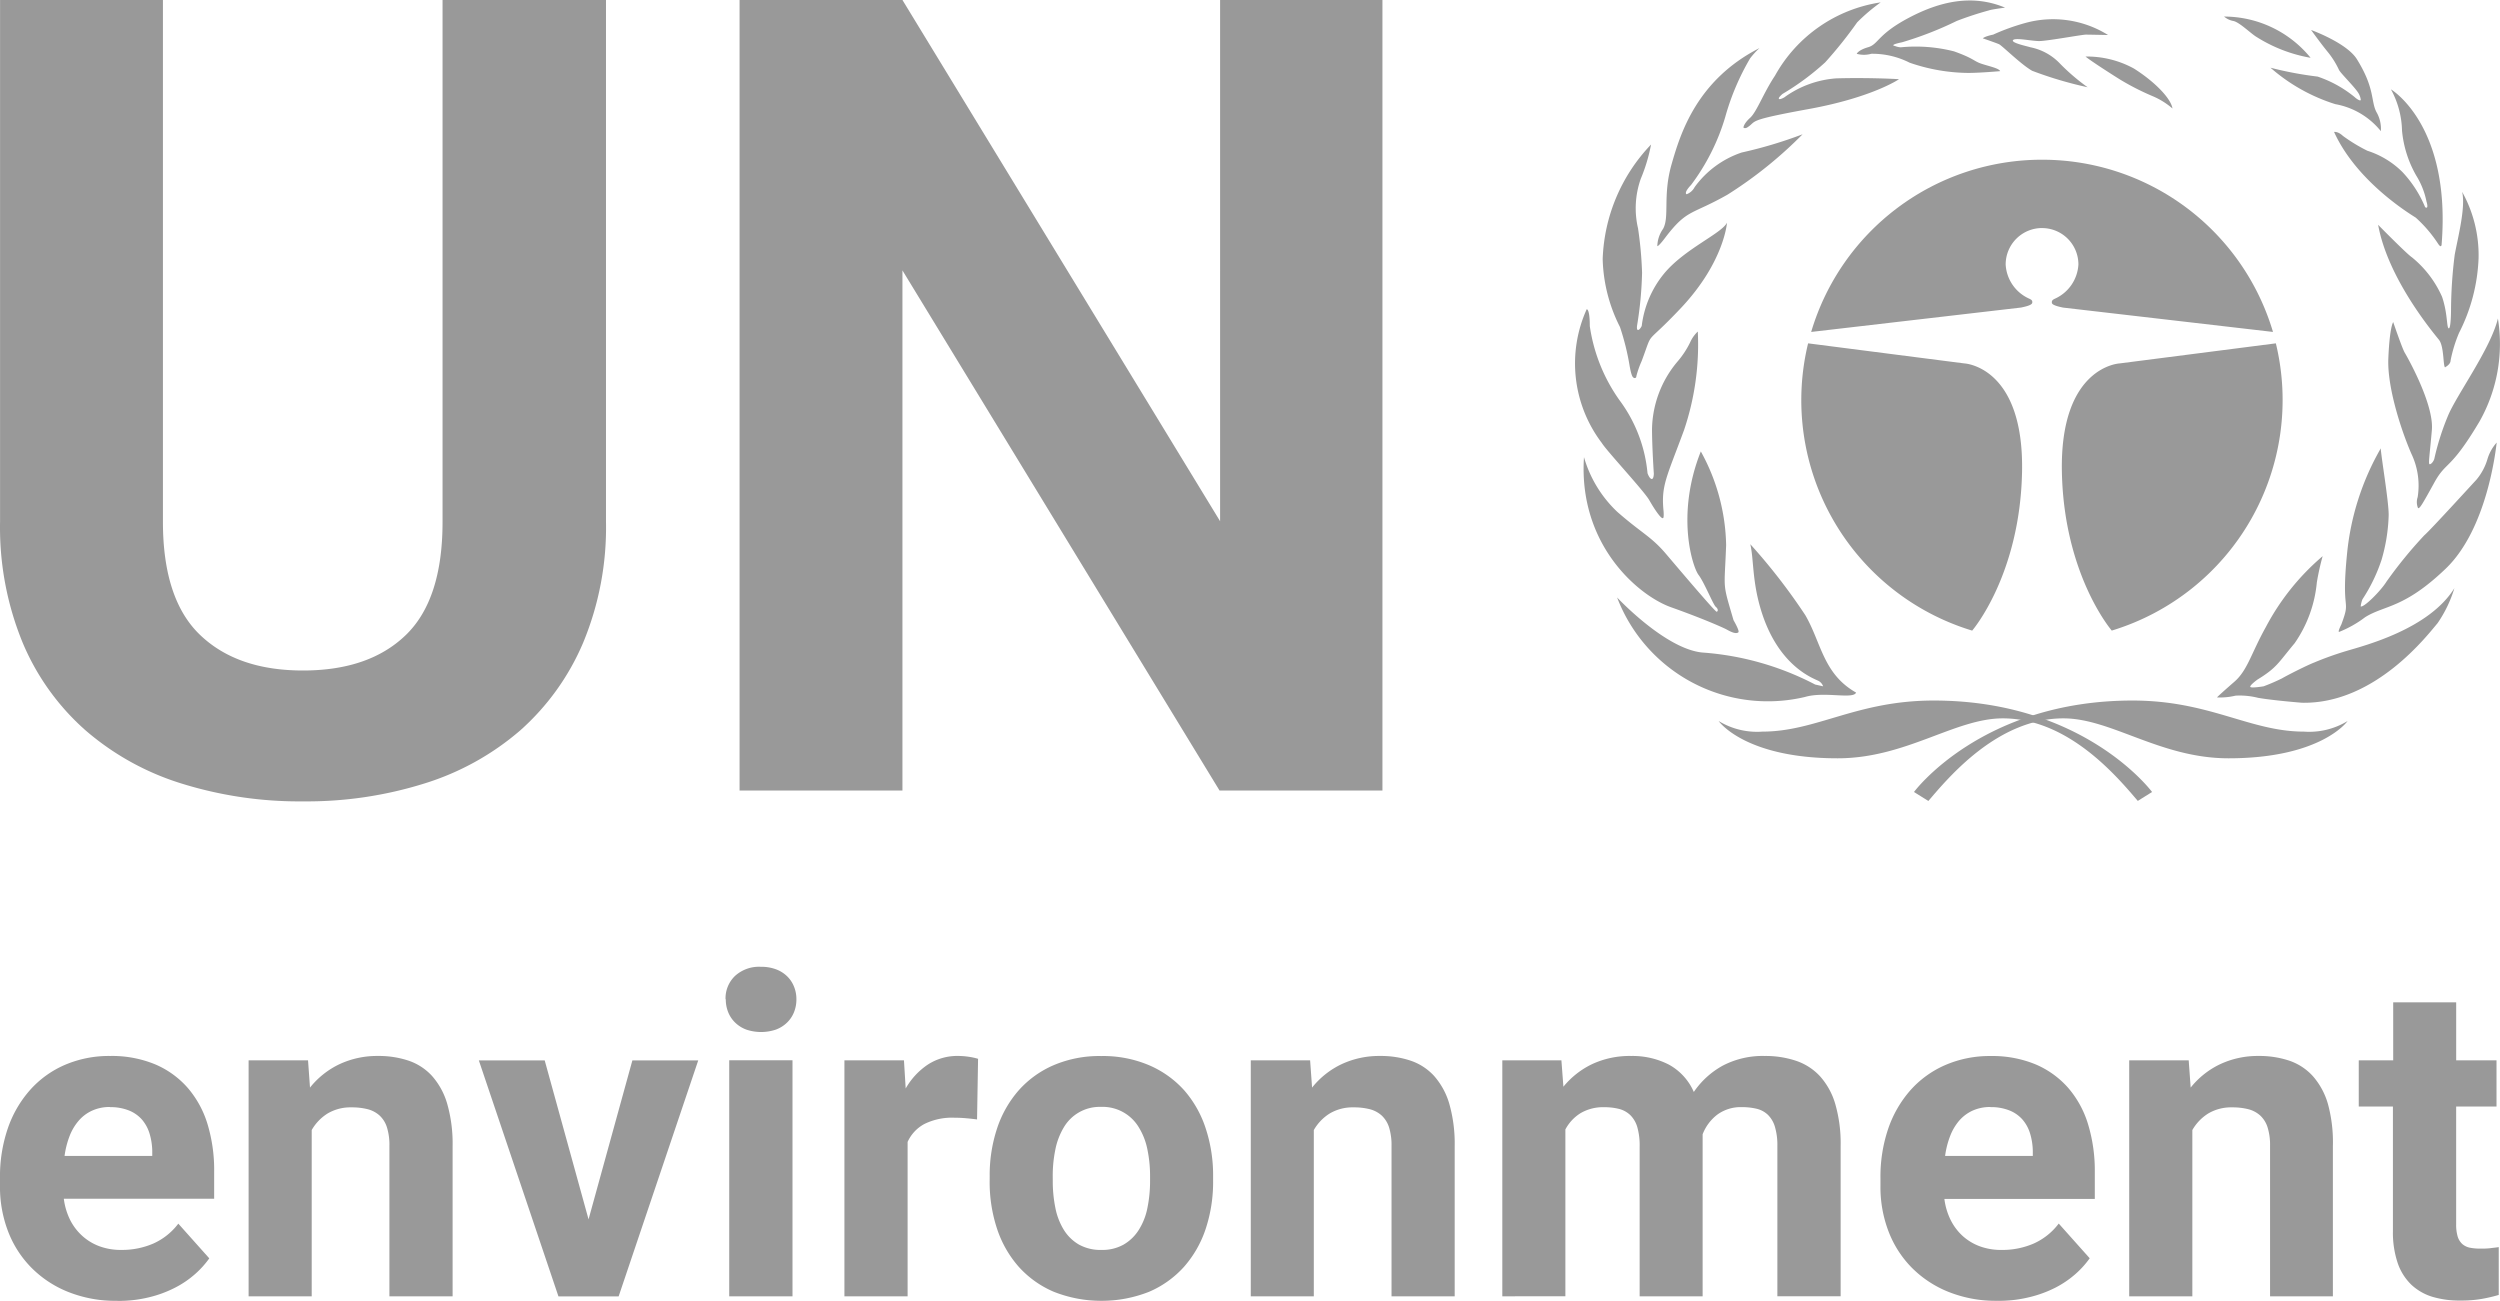 <svg xmlns="http://www.w3.org/2000/svg" width="219.496" height="114.221" viewBox="0 0 219.496 114.221">
  <g id="un-environment-logo-black" transform="translate(0.004)" opacity="0.4">
    <g id="Group_898" data-name="Group 898" transform="translate(0.001)">
      <path id="Path_852" data-name="Path 852" d="M516.15,165.02a21.141,21.141,0,0,1-14.4-25.22l13.715,1.762s5.263.237,5.068,9.555c-.188,9.046-4.374,13.9-4.374,13.9" transform="translate(-343.006 -109.655)"/>
      <path id="Path_853" data-name="Path 853" d="M576.046,165.02a21.157,21.157,0,0,0,14.409-25.22l-13.714,1.762s-5.266.237-5.071,9.555c.191,9.046,4.377,13.9,4.377,13.9" transform="translate(-390.644 -109.655)"/>
      <path id="Path_854" data-name="Path 854" d="M524.1,96.112a3.193,3.193,0,0,1,3.2,3.2,3.511,3.511,0,0,1-2.086,3.011c-.143.075-.273.14-.243.357s.685.347.973.412l18.439,2.138A21.128,21.128,0,0,0,524.12,90.11h-.026a21.127,21.127,0,0,0-20.257,15.121l18.436-2.143c.282-.065.934-.188.973-.412s-.1-.282-.243-.357a3.489,3.489,0,0,1-2.09-3.011,3.2,3.2,0,0,1,3.2-3.2" transform="translate(-344.824 -76.087)"/>
      <path id="Path_855" data-name="Path 855" d="M515.6,245.269l1.246-.779s-5.924-8.03-19.169-8.03c-6.784,0-10.292,2.729-15.051,2.729a6.47,6.47,0,0,1-3.835-.931s2.271,3.274,10.451,3.274c6,0,10.292-3.507,14.5-3.507,5.772,0,10.058,5.149,11.855,7.252" transform="translate(-327.903 -174.954)"/>
      <path id="Path_856" data-name="Path 856" d="M532.909,245.269l-1.249-.779s5.928-8.03,19.188-8.03c6.784,0,10.292,2.729,15.051,2.729a6.469,6.469,0,0,0,3.832-.931s-2.271,3.274-10.451,3.274c-6,0-10.292-3.507-14.5-3.507-5.772,0-10.058,5.149-11.855,7.252" transform="translate(-363.62 -174.954)"/>
      <path id="Path_857" data-name="Path 857" d="M472.319,207.173c-.234.623-2.768-.117-4.484.389a14.16,14.16,0,0,1-16.5-8.734s4.218,4.523,7.488,4.834a25.231,25.231,0,0,1,9.9,2.81l.7.156a.866.866,0,0,0-.389-.467c-.4-.214-3.553-1.236-5.071-6.242-.779-2.57-.623-4.442-.934-5.769a52.323,52.323,0,0,1,4.834,6.239c1.4,2.417,1.561,5.146,4.445,6.784" transform="translate(-309.36 -146.371)"/>
      <path id="Path_858" data-name="Path 858" d="M455.868,184.9c-.253.256-.9-.156-1.129-.273s-1.921-.886-4.8-1.911-8.15-5.5-7.644-13.179a10.646,10.646,0,0,0,2.92,4.8c2.18,1.908,2.966,2.148,4.289,3.705s4.331,5.107,4.445,5.071.156-.234-.078-.428-1.012-2.148-1.518-2.81-2.028-5.227.2-10.84a17.621,17.621,0,0,1,2.223,8.225c-.156,4.13-.35,3.16.649,6.593,0,0,.545.934.428,1.051" transform="translate(-303.229 -129.401)"/>
      <path id="Path_859" data-name="Path 859" d="M447.662,148.9c-.14.14-.74-.74-1.207-1.561s-3.744-4.328-4.172-5.029a11.554,11.554,0,0,1-1.327-11.739s.273-.078.273,1.483a14.9,14.9,0,0,0,2.615,6.512,12.683,12.683,0,0,1,2.453,6.4s.159.467.354.506.2-.467.2-.467-.159-2.343-.159-3.939a9.437,9.437,0,0,1,2.226-5.889,7.828,7.828,0,0,0,1.129-1.716,2.919,2.919,0,0,1,.665-.934,23.507,23.507,0,0,1-1.21,8.656c-1.535,4.172-2.028,4.867-1.794,7.138,0,0,.039.509-.039.587" transform="translate(-301.652 -103.419)"/>
      <path id="Path_860" data-name="Path 860" d="M450.147,106.466c-.156,0-.273-.545-.354-.973a21.953,21.953,0,0,0-.857-3.472,13.9,13.9,0,0,1-1.518-5.963A15.284,15.284,0,0,1,451.665,86a14.93,14.93,0,0,1-.9,3,7.76,7.76,0,0,0-.243,4.361,33.71,33.71,0,0,1,.354,3.893,32.449,32.449,0,0,1-.432,4.6s-.078.428.078.428.324-.35.324-.35a8.916,8.916,0,0,1,1.947-4.581c1.794-2.184,5.032-3.511,5.538-4.484,0,0-.234,3.429-4.017,7.462-3.368,3.569-2.378,1.755-3.472,4.679a8.406,8.406,0,0,0-.467,1.327c0,.234-.234.156-.234.156" transform="translate(-306.71 -73.311)"/>
      <path id="Path_861" data-name="Path 861" d="M462.193,77.291a2.75,2.75,0,0,1,.506-1.518c.584-1.051-.039-2.92.743-5.655s2.223-7.407,7.719-10.217a7.464,7.464,0,0,0-.818.9,21.531,21.531,0,0,0-2.184,5.146,18.751,18.751,0,0,1-3,5.967c-.7.74-.389.818-.389.818a1.314,1.314,0,0,0,.7-.623,8.4,8.4,0,0,1,4.133-3.04,38.587,38.587,0,0,0,5.344-1.6,36.848,36.848,0,0,1-6.59,5.3c-3.16,1.794-3.511,1.246-5.383,3.663,0,0-.623.857-.779.857" transform="translate(-316.689 -55.679)"/>
      <path id="Path_862" data-name="Path 862" d="M485.51,58.516s0-.324.587-.857,1.171-2.184,2.184-3.7a12.77,12.77,0,0,1,9.279-6.434,16.074,16.074,0,0,0-2.067,1.755,37.381,37.381,0,0,1-2.806,3.511,22.624,22.624,0,0,1-3.741,2.768s-.393.324-.324.432.467-.12.467-.12a8.83,8.83,0,0,1,4.562-1.674c2.5-.075,5.11.036,5.516.075,0,0-2.339,1.6-7.913,2.615s-4.526,1.051-5.383,1.6c0,0-.2.152-.354.036" transform="translate(-332.443 -47.316)"/>
      <path id="Path_863" data-name="Path 863" d="M516.14,51.709s.117-.324,1.012-.584.821-1.129,3.549-2.573,5.577-2.106,8.465-.9c0,0-1.213.159-1.4.237a29.135,29.135,0,0,0-2.849.934,30.571,30.571,0,0,1-4.8,1.872c-1.21.25-.623.324-.623.324a1.54,1.54,0,0,0,.506.117,13.607,13.607,0,0,1,4.679.354c1.759.626,1.716.857,2.417,1.09s1.522.389,1.638.649c0,0-1.755.156-2.807.156a16.1,16.1,0,0,1-5.146-.9,7.221,7.221,0,0,0-3.355-.782,2.391,2.391,0,0,1-1.3,0" transform="translate(-353.128 -46.982)"/>
      <path id="Path_864" data-name="Path 864" d="M550.3,53.813s.114-.159.9-.324a19.159,19.159,0,0,1,2.8-1.016,9.117,9.117,0,0,1,7.294,1.051s-1.6-.036-1.947-.036-3.4.565-4.1.565-2.106-.324-2.3-.081,1.3.548,1.522.626a4.9,4.9,0,0,1,2.612,1.444,18.019,18.019,0,0,0,2.417,2.067,34.1,34.1,0,0,1-4.867-1.444c-.973-.545-2.651-2.222-2.92-2.339s-1.4-.506-1.4-.506" transform="translate(-376.212 -50.448)"/>
      <path id="Path_865" data-name="Path 865" d="M578.06,62.187a8.581,8.581,0,0,1,4.25,1.051c1.794,1.132,3.245,2.6,3.391,3.511a6.607,6.607,0,0,0-1.674-1.054,22.174,22.174,0,0,1-2.92-1.483c-.386-.237-2.651-1.677-3.04-2.025" transform="translate(-394.965 -57.223)"/>
      <path id="Path_866" data-name="Path 866" d="M613.63,209.8s.35-.35,1.522-1.366,1.483-2.5,2.768-4.8a21.046,21.046,0,0,1,4.993-6.236,22.279,22.279,0,0,0-.509,2.3,11.162,11.162,0,0,1-1.947,5.34c-1.48,1.772-1.557,2.145-3.274,3.2,0,0-.649.47-.626.626s1.171-.039,1.171-.039a16.783,16.783,0,0,0,1.622-.7c.389-.234,2.145-1.129,2.846-1.4a27.9,27.9,0,0,1,2.849-1.016c1.557-.467,7.213-1.911,9.435-5.5a11.031,11.031,0,0,1-1.48,3.077c-.834.973-5.457,7.1-11.891,6.982,0,0-2.534-.2-3.861-.432a6.559,6.559,0,0,0-1.989-.191,5.673,5.673,0,0,1-1.622.152" transform="translate(-418.994 -148.567)"/>
      <path id="Path_867" data-name="Path 867" d="M650.3,167.156a23,23,0,0,0-2.965,9.24c-.545,5.457.393,3.822-.506,6.239,0,0-.324.626-.2.649a9.692,9.692,0,0,0,2.3-1.3c1.716-1.067,3.394-.74,7.06-4.25s4.406-10.49,4.484-11.077a3.787,3.787,0,0,0-.821,1.483,5.045,5.045,0,0,1-.973,1.794c-.117.117-4.095,4.484-4.565,4.867a38.375,38.375,0,0,0-3.313,4.059c-.506.818-1.989,2.3-2.271,2.184a2.593,2.593,0,0,1,.156-.626,14.676,14.676,0,0,0,1.677-3.468,15.287,15.287,0,0,0,.623-3.861c.039-1.093-.649-5.11-.7-5.967" transform="translate(-441.271 -127.8)"/>
      <path id="Path_868" data-name="Path 868" d="M662.619,149.741a1.353,1.353,0,0,1-.036-.973,6.467,6.467,0,0,0-.47-3.627c-.7-1.522-2.222-5.733-2.106-8.54s.428-3.2.428-3.2.782,2.3,1.016,2.693,2.573,4.523,2.378,6.784-.324,2.965-.2,3,.389-.269.431-.545a22.325,22.325,0,0,1,1.168-3.666c.74-1.83,3.744-5.886,4.4-8.579a13.861,13.861,0,0,1-1.622,9.049c-2.6,4.367-2.884,3.394-3.978,5.383s-1.246,2.219-1.4,2.219" transform="translate(-450.32 -105.122)"/>
      <path id="Path_869" data-name="Path 869" d="M663.149,114.208c-.2-.036-.081-1.83-.545-2.417s-4.484-5.34-5.344-10.1c0,0,2.534,2.576,2.962,2.849a9.307,9.307,0,0,1,2.651,3.472c.506,1.483.389,2.729.587,2.768s.2-1.638.2-1.638a40.069,40.069,0,0,1,.324-4.834c.289-1.557.973-4.172.649-5.516a11.417,11.417,0,0,1,1.444,5.84,15.688,15.688,0,0,1-1.716,6.551,12.214,12.214,0,0,0-.74,2.417c0,.354-.467.584-.467.584" transform="translate(-448.468 -81.951)"/>
      <path id="Path_870" data-name="Path 870" d="M650.337,71.066s5.276,3.118,4.448,13.569c0,0,0,.47-.325-.036a11.684,11.684,0,0,0-1.947-2.271c-.506-.324-5.191-3.157-7.174-7.524,0,0,.324-.078.782.35a14.58,14.58,0,0,0,2.141,1.3,7.659,7.659,0,0,1,3.082,1.872,10.278,10.278,0,0,1,1.989,3.079s.35.273.117-.506a6.837,6.837,0,0,0-.9-2.271,9.714,9.714,0,0,1-1.246-3.942,7.882,7.882,0,0,0-.973-3.624" transform="translate(-440.416 -63.218)"/>
      <path id="Path_871" data-name="Path 871" d="M637.821,63.884a2.919,2.919,0,0,0-.389-1.677c-.506-.973-.114-2.06-1.716-4.64-.9-1.444-4.023-2.566-4.023-2.566s.9,1.246,1.479,1.947a7.46,7.46,0,0,1,.973,1.561c.2.354,1.278,1.392,1.677,1.989a1.486,1.486,0,0,1,.234.623c0,.195-.428-.117-.545-.234a10.288,10.288,0,0,0-3.244-1.794,31.4,31.4,0,0,1-4.137-.779,15.794,15.794,0,0,0,5.694,3.2,6.628,6.628,0,0,1,4,2.375" transform="translate(-428.79 -52.369)"/>
      <path id="Path_872" data-name="Path 872" d="M623.172,54.995a9.8,9.8,0,0,0-7.6-3.627,1.707,1.707,0,0,0,.818.389c.545.117,1.518,1.093,2.028,1.4a13.092,13.092,0,0,0,4.757,1.833" transform="translate(-420.305 -49.914)"/>
      <path id="Path_873" data-name="Path 873" d="M66.94,46.89V92.7a26.371,26.371,0,0,1-2,10.606,21.53,21.53,0,0,1-5.516,7.7,23.5,23.5,0,0,1-8.416,4.669,34.508,34.508,0,0,1-10.652,1.574,34.7,34.7,0,0,1-10.707-1.574,23.487,23.487,0,0,1-8.413-4.669,21.206,21.206,0,0,1-5.516-7.7A26.651,26.651,0,0,1,13.74,92.7V46.89h14.3V92.7q0,6.813,3.264,9.938t9.036,3.121q5.811,0,9.033-3.121T52.59,92.7V46.89Z" transform="translate(-13.74 -46.89)"/>
    </g>
    <path id="Path_874" data-name="Path 874" d="M256.562,69.41h-14.3L214.419,23.74V69.41h-14.3V0h14.3l27.89,45.764V0h14.253Z" transform="translate(-135.19)"/>
    <g id="Group_899" data-name="Group 899" transform="translate(0 92.707)">
      <path id="Path_875" data-name="Path 875" d="M23.387,337.11a3.708,3.708,0,0,0-1.577.324,3.43,3.43,0,0,0-1.168.879,4.565,4.565,0,0,0-.8,1.35,7.678,7.678,0,0,0-.441,1.746h7.7v-.444a5.645,5.645,0,0,0-.24-1.531,3.365,3.365,0,0,0-.668-1.223,3.011,3.011,0,0,0-1.149-.8,4.36,4.36,0,0,0-1.661-.289m.649,17.008a11.255,11.255,0,0,1-4.315-.785,9.508,9.508,0,0,1-3.245-2.145,9.208,9.208,0,0,1-2.041-3.2,10.921,10.921,0,0,1-.7-3.916v-.749a13.118,13.118,0,0,1,.678-4.319,9.934,9.934,0,0,1,1.947-3.381,8.711,8.711,0,0,1,3.043-2.21,9.8,9.8,0,0,1,4.01-.795,9.908,9.908,0,0,1,3.949.736,7.891,7.891,0,0,1,2.862,2.07,8.79,8.79,0,0,1,1.742,3.206,13.922,13.922,0,0,1,.574,4.166v2.356h-13.2a5.84,5.84,0,0,0,.555,1.862,4.786,4.786,0,0,0,1.067,1.4,4.633,4.633,0,0,0,1.5.908,5.409,5.409,0,0,0,1.947.324,6.9,6.9,0,0,0,2.794-.561,5.639,5.639,0,0,0,2.19-1.746l2.719,3.047a8.064,8.064,0,0,1-1.243,1.376,8.461,8.461,0,0,1-1.765,1.2,10.2,10.2,0,0,1-2.271.84,11.377,11.377,0,0,1-2.787.324" transform="translate(-13.737 -332.624)"/>
      <path id="Path_876" data-name="Path 876" d="M86.217,333.021l.172,2.394a7.319,7.319,0,0,1,2.6-2.06,7.787,7.787,0,0,1,3.371-.717,8.24,8.24,0,0,1,2.683.412,4.941,4.941,0,0,1,2.067,1.35,6.343,6.343,0,0,1,1.33,2.45,12.744,12.744,0,0,1,.47,3.718v13.173H93.362v-13.2a5.152,5.152,0,0,0-.221-1.648,2.384,2.384,0,0,0-.649-1.032,2.482,2.482,0,0,0-1.035-.548,5.629,5.629,0,0,0-1.418-.162,3.946,3.946,0,0,0-2.1.535,4.118,4.118,0,0,0-1.4,1.457v14.6H81V333.021Z" transform="translate(-59.176 -332.633)"/>
    </g>
    <path id="Path_877" data-name="Path 877" d="M139.2,300.9l3.848-13.958h5.782l-6.989,20.72h-5.285l-6.989-20.72h5.782Z" transform="translate(-87.53 -193.842)"/>
    <g id="Group_900" data-name="Group 900" transform="translate(63.696 84.875)">
      <path id="Path_878" data-name="Path 878" d="M215.936,337.424h-5.555V316.7h5.555Zm-5.879-26.083a2.722,2.722,0,0,1,.834-2.047,3.121,3.121,0,0,1,2.271-.8,3.659,3.659,0,0,1,1.3.211,2.772,2.772,0,0,1,.973.594,2.6,2.6,0,0,1,.623.908,2.92,2.92,0,0,1,.221,1.139,2.972,2.972,0,0,1-.221,1.158,2.6,2.6,0,0,1-.623.908,2.778,2.778,0,0,1-.973.6,4.069,4.069,0,0,1-2.566,0,2.777,2.777,0,0,1-.973-.6,2.626,2.626,0,0,1-.623-.908,2.971,2.971,0,0,1-.221-1.158" transform="translate(-210.056 -308.485)"/>
      <path id="Path_879" data-name="Path 879" d="M253.875,338.211c-.282-.039-.61-.075-.973-.107s-.714-.045-1.006-.045a5.483,5.483,0,0,0-2.635.545,3.352,3.352,0,0,0-1.483,1.58v13.559H242.23V333.02h5.227l.152,2.472a6.22,6.22,0,0,1,1.947-2.1,4.747,4.747,0,0,1,2.683-.756,6.247,6.247,0,0,1,.925.075,5.57,5.57,0,0,1,.8.175Z" transform="translate(-231.791 -324.8)"/>
      <path id="Path_880" data-name="Path 880" d="M287.056,343.59a11.755,11.755,0,0,0,.227,2.375,5.817,5.817,0,0,0,.736,1.924,3.8,3.8,0,0,0,1.324,1.3,3.894,3.894,0,0,0,2,.477,3.806,3.806,0,0,0,1.947-.477,3.875,3.875,0,0,0,1.33-1.3,5.623,5.623,0,0,0,.749-1.924,11.749,11.749,0,0,0,.23-2.375v-.4a11.452,11.452,0,0,0-.23-2.326,5.866,5.866,0,0,0-.75-1.947,3.7,3.7,0,0,0-3.329-1.81,3.653,3.653,0,0,0-3.274,1.814,6.074,6.074,0,0,0-.736,1.947,11.45,11.45,0,0,0-.227,2.326Zm-5.538-.4a13.035,13.035,0,0,1,.649-4.192,9.627,9.627,0,0,1,1.9-3.345,8.692,8.692,0,0,1,3.073-2.21,10.207,10.207,0,0,1,4.166-.8,10.322,10.322,0,0,1,4.192.8,8.809,8.809,0,0,1,3.1,2.21A9.588,9.588,0,0,1,300.485,339a13.124,13.124,0,0,1,.649,4.192v.4a13.1,13.1,0,0,1-.649,4.218,9.617,9.617,0,0,1-1.9,3.332,8.76,8.76,0,0,1-3.076,2.2,11.382,11.382,0,0,1-8.358,0,8.732,8.732,0,0,1-3.086-2.2,9.568,9.568,0,0,1-1.9-3.332,13.017,13.017,0,0,1-.649-4.218Z" transform="translate(-258.325 -324.799)"/>
      <path id="Path_881" data-name="Path 881" d="M357.4,333.021l.172,2.394a7.319,7.319,0,0,1,2.6-2.06,7.787,7.787,0,0,1,3.371-.717,8.206,8.206,0,0,1,2.68.412,4.931,4.931,0,0,1,2.07,1.35,6.385,6.385,0,0,1,1.33,2.45,12.743,12.743,0,0,1,.47,3.718v13.173h-5.545v-13.2a5.248,5.248,0,0,0-.221-1.648,2.445,2.445,0,0,0-.649-1.032,2.5,2.5,0,0,0-1.035-.548,5.626,5.626,0,0,0-1.418-.162,3.936,3.936,0,0,0-2.1.535,4.117,4.117,0,0,0-1.4,1.457v14.6H352.19V333.021Z" transform="translate(-306.074 -324.801)"/>
      <path id="Path_882" data-name="Path 882" d="M425.448,333.017l.175,2.317a7.345,7.345,0,0,1,2.518-1.982,7.815,7.815,0,0,1,3.436-.717,6.989,6.989,0,0,1,3.283.746,5,5,0,0,1,2.213,2.414,7.355,7.355,0,0,1,2.557-2.32,7.55,7.55,0,0,1,3.67-.84,8.416,8.416,0,0,1,2.745.422,5.055,5.055,0,0,1,2.109,1.359,6.274,6.274,0,0,1,1.34,2.44,12.457,12.457,0,0,1,.47,3.683V353.73h-5.555V340.538a5.591,5.591,0,0,0-.221-1.707,2.44,2.44,0,0,0-.623-1.042,2.155,2.155,0,0,0-.973-.519,5.454,5.454,0,0,0-1.3-.143,3.478,3.478,0,0,0-2.145.649,3.968,3.968,0,0,0-1.3,1.733c0,.065,0,.136,0,.211v14.016h-5.529V340.583a5.84,5.84,0,0,0-.208-1.707,2.433,2.433,0,0,0-.616-1.051,2.223,2.223,0,0,0-.973-.539,5.257,5.257,0,0,0-1.314-.153,3.894,3.894,0,0,0-2.067.516,3.75,3.75,0,0,0-1.343,1.437v14.649H420.26v-20.72Z" transform="translate(-352.059 -324.797)"/>
      <path id="Path_883" data-name="Path 883" d="M532.244,337.13a3.734,3.734,0,0,0-1.58.324,3.49,3.49,0,0,0-1.168.879,4.631,4.631,0,0,0-.792,1.35,7.515,7.515,0,0,0-.441,1.745h7.7v-.445a5.649,5.649,0,0,0-.24-1.531,3.366,3.366,0,0,0-.668-1.223,3,3,0,0,0-1.152-.8,4.331,4.331,0,0,0-1.658-.289m.633,17.008a11.254,11.254,0,0,1-4.315-.785,9.537,9.537,0,0,1-3.245-2.145,9.209,9.209,0,0,1-2.031-3.189,10.849,10.849,0,0,1-.7-3.916v-.75a13.114,13.114,0,0,1,.678-4.318,9.984,9.984,0,0,1,1.947-3.381,8.761,8.761,0,0,1,3.047-2.209,9.8,9.8,0,0,1,4.01-.8,9.909,9.909,0,0,1,3.949.737,7.946,7.946,0,0,1,2.862,2.07,8.789,8.789,0,0,1,1.742,3.206,14.025,14.025,0,0,1,.584,4.176V345.2H528.2a5.764,5.764,0,0,0,.545,1.84,4.784,4.784,0,0,0,1.054,1.408,4.654,4.654,0,0,0,1.5.908,5.436,5.436,0,0,0,1.947.324,6.908,6.908,0,0,0,2.794-.561,5.638,5.638,0,0,0,2.2-1.755l2.719,3.047a8.058,8.058,0,0,1-1.243,1.376,8.606,8.606,0,0,1-1.762,1.2,10.292,10.292,0,0,1-2.291.84,11.376,11.376,0,0,1-2.787.324" transform="translate(-421.186 -324.812)"/>
      <path id="Path_884" data-name="Path 884" d="M595.124,333.021l.172,2.394a7.319,7.319,0,0,1,2.6-2.06,7.787,7.787,0,0,1,3.371-.717,8.241,8.241,0,0,1,2.683.412,4.941,4.941,0,0,1,2.067,1.35,6.343,6.343,0,0,1,1.33,2.45,12.742,12.742,0,0,1,.435,3.718v13.173h-5.516v-13.2a5.15,5.15,0,0,0-.221-1.648,2.385,2.385,0,0,0-.649-1.032,2.481,2.481,0,0,0-1.035-.548,5.63,5.63,0,0,0-1.418-.162,3.945,3.945,0,0,0-2.1.535,4.118,4.118,0,0,0-1.4,1.457v14.6H589.9V333.021Z" transform="translate(-466.659 -324.801)"/>
      <path id="Path_885" data-name="Path 885" d="M660.559,318.12v5.094H664.1v4.059h-3.543v10.344a3.638,3.638,0,0,0,.133,1.071,1.489,1.489,0,0,0,.4.649,1.447,1.447,0,0,0,.649.324,4.542,4.542,0,0,0,.928.084,6.6,6.6,0,0,0,.908-.039c.26-.039.516-.055.72-.094v4.2a13.332,13.332,0,0,1-1.5.35,10.586,10.586,0,0,1-1.849.146,8.406,8.406,0,0,1-2.45-.324,4.712,4.712,0,0,1-1.869-1.064,4.785,4.785,0,0,1-1.2-1.9,8.351,8.351,0,0,1-.422-2.813V327.273h-3v-4.059h3.024V318.12Z" transform="translate(-508.61 -314.994)"/>
    </g>
  </g>
</svg>
